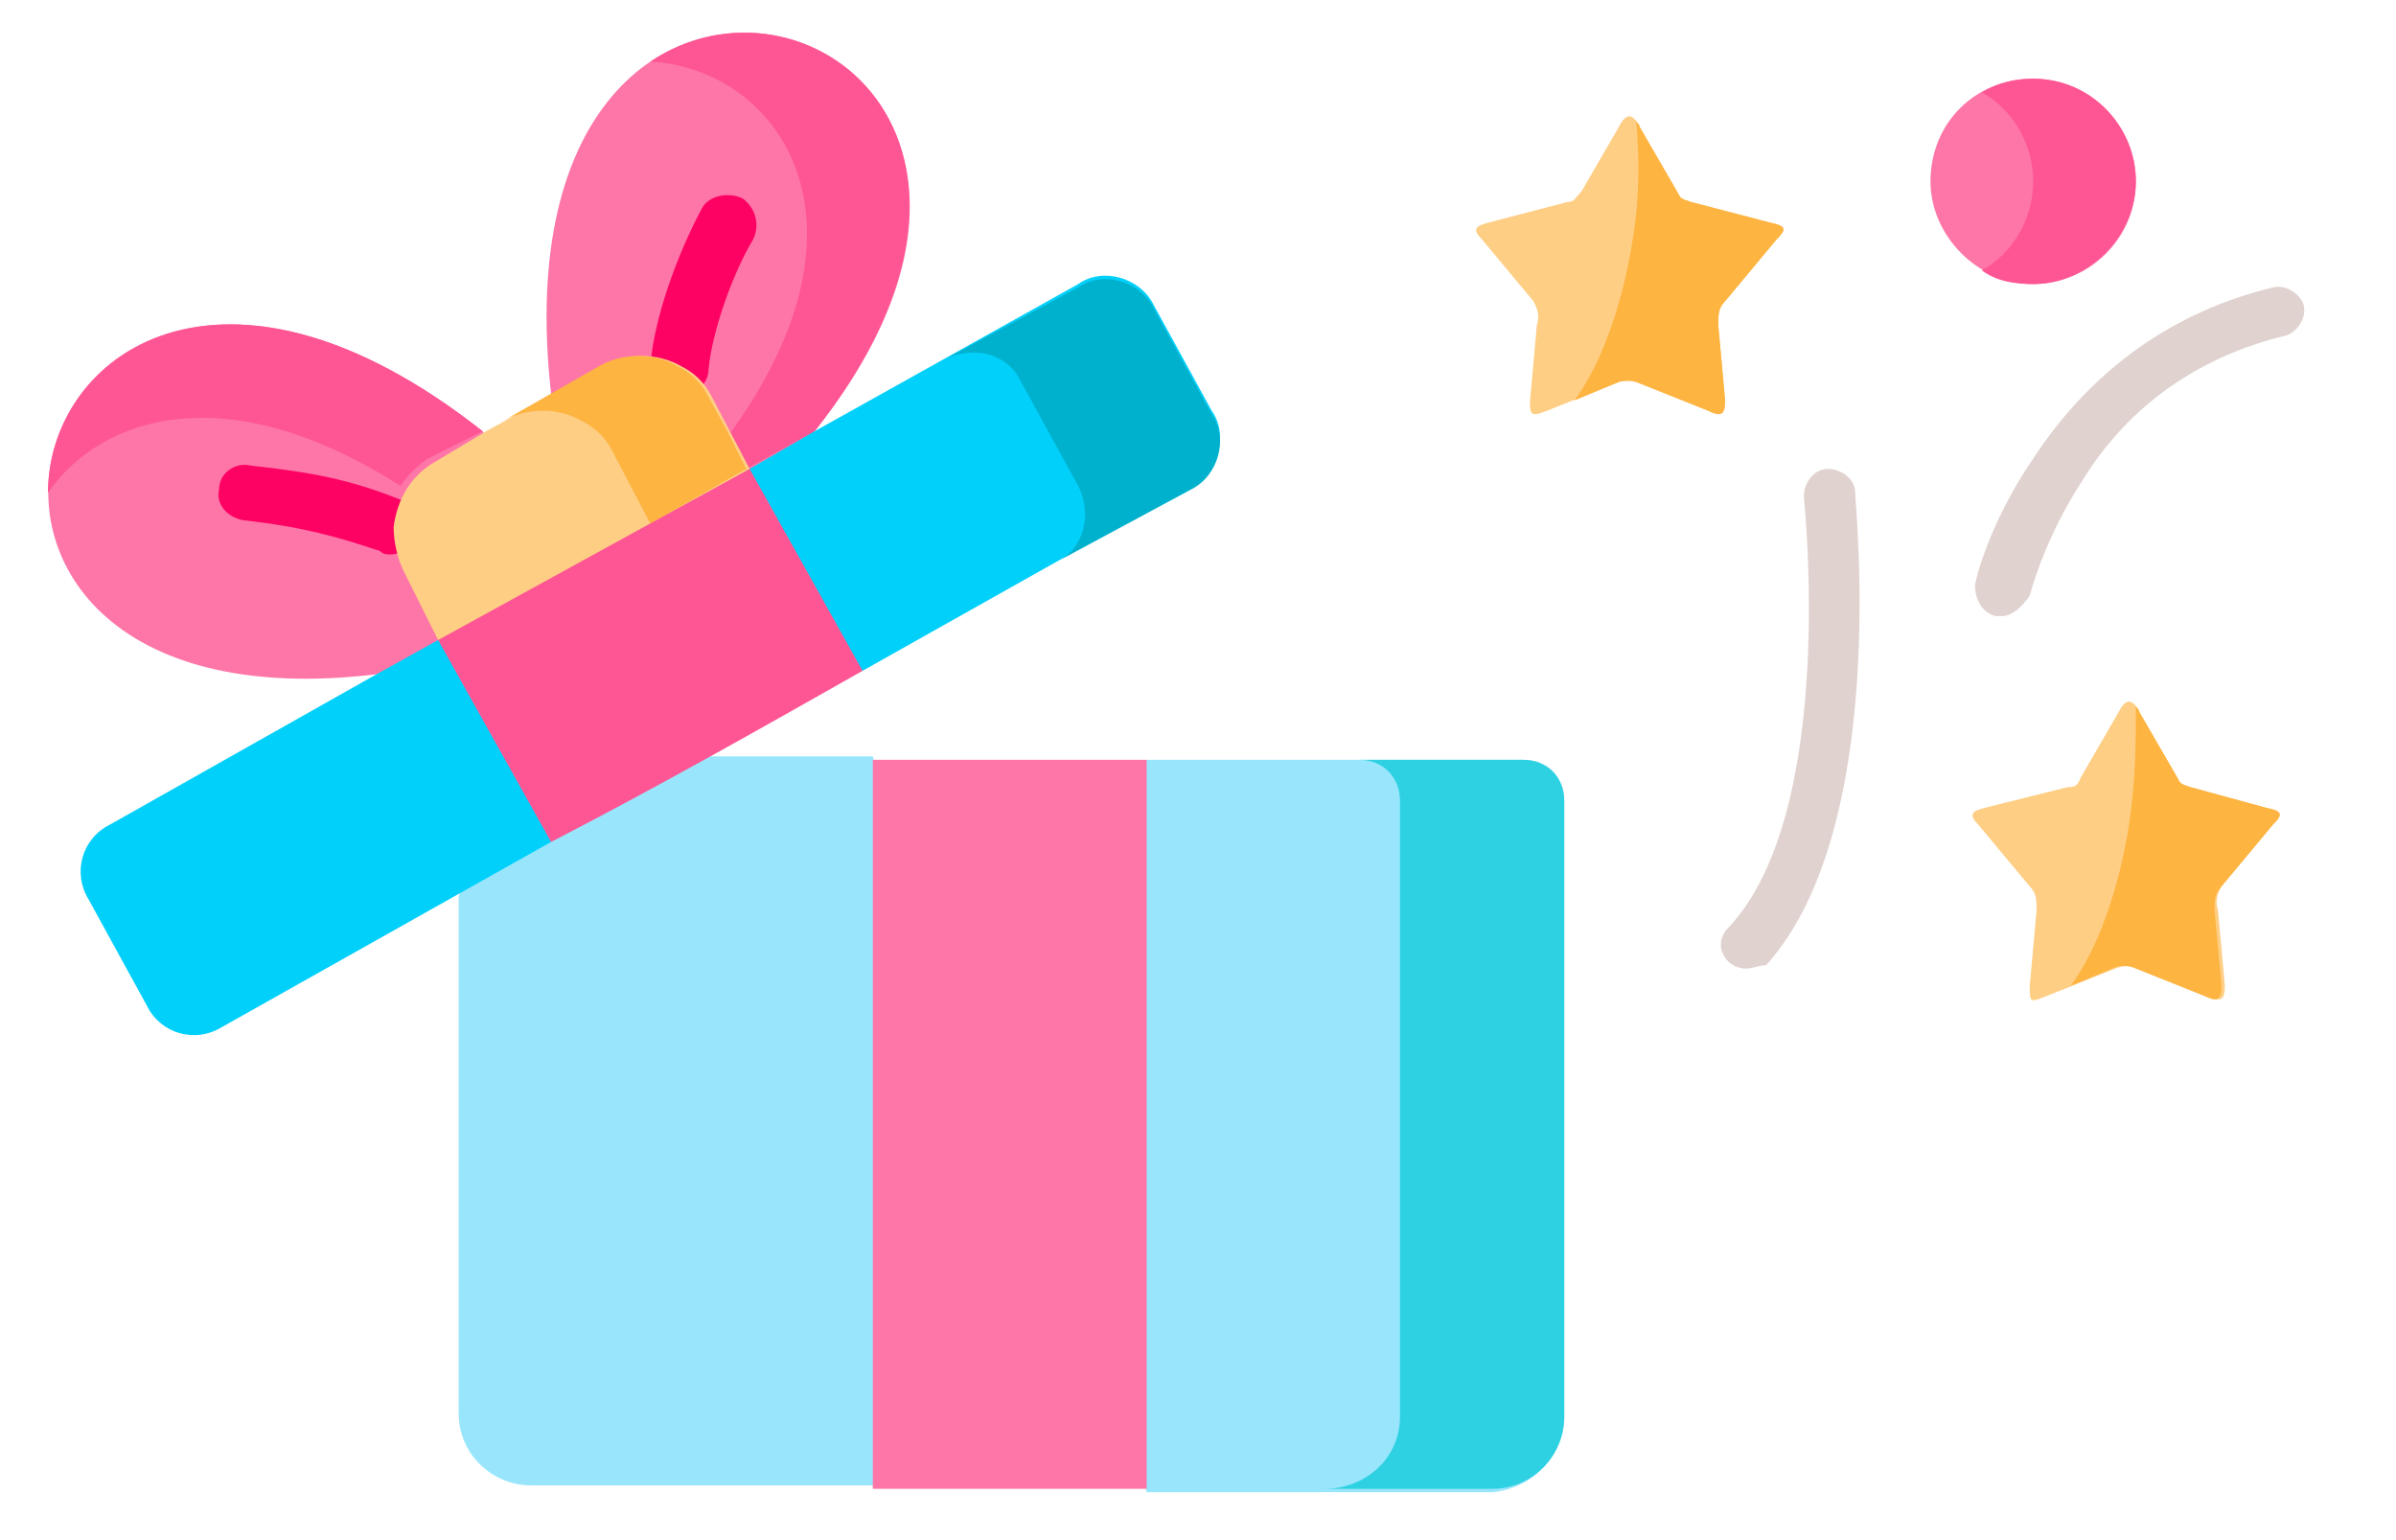 <?xml version="1.0" encoding="utf-8"?>
<!-- Generator: Adobe Illustrator 27.5.0, SVG Export Plug-In . SVG Version: 6.00 Build 0)  -->
<svg version="1.1" id="レイヤー_1" xmlns="http://www.w3.org/2000/svg" xmlns:xlink="http://www.w3.org/1999/xlink" x="0px"
	 y="0px" viewBox="0 0 70 45" style="enable-background:new 0 0 70 45;" xml:space="preserve">
<style type="text/css">
	.st0{fill-rule:evenodd;clip-rule:evenodd;fill:#FE76A8;}
	.st1{fill-rule:evenodd;clip-rule:evenodd;fill:#99E6FC;}
	.st2{fill-rule:evenodd;clip-rule:evenodd;fill:#FE5694;}
	.st3{fill-rule:evenodd;clip-rule:evenodd;fill:#2ED1E2;}
	.st4{fill:#FE0263;}
	.st5{fill:#E0D2CE;}
	.st6{fill-rule:evenodd;clip-rule:evenodd;fill:#FECE85;}
	.st7{fill-rule:evenodd;clip-rule:evenodd;fill:#FDB440;}
	.st8{fill-rule:evenodd;clip-rule:evenodd;fill:#01D0FB;}
	.st9{fill-rule:evenodd;clip-rule:evenodd;fill:#00B1CD;}
</style>
<path class="st0" d="M59.4,8.3c1.6,0,3-1.3,3-3c0-1.6-1.3-3-3-3s-3,1.3-3,3C56.4,6.9,57.8,8.3,59.4,8.3L59.4,8.3z M59.4,8.3"/>
<path class="st0" d="M18,18.6l-3.9-6C0.7,2.1-4.7,21.6,11,19.7L18,18.6z M18,18.6"/>
<path class="st0" d="M23.8,12.6c9.8-12.3-9.6-18-7.7-1.1l3.3,5.6L23.8,12.6z M23.8,12.6"/>
<path class="st1" d="M25.5,43.5l2.4-11l-2.4-10.4h-4.9l-6-0.5l-1.2,4.6v15.1c0,1.2,1,2.1,2.1,2.1H25.5z M25.5,43.5"/>
<path class="st1" d="M45.7,41.4v-18c0-0.7-0.5-1.2-1.2-1.2h-11l-2.9,10.7l2.9,10.7h10.1C44.7,43.5,45.7,42.6,45.7,41.4L45.7,41.4z
	 M45.7,41.4"/>
<path class="st2" d="M23.8,12.6C30.5,4.1,23.5-1.2,19,1.8c3.7,0.2,6.9,4.6,2.3,10.9l0.5,1L23.8,12.6z M23.8,12.6"/>
<path class="st2" d="M14.1,12.6c-7.6-6-12.7-2.2-12.7,1.8C3,12.1,6.7,11,11.7,14.2c0.2-0.3,0.5-0.6,0.8-0.8L14.1,12.6z M14.1,12.6"
	/>
<rect x="25.5" y="22.2" class="st0" width="8" height="21.3"/>
<path class="st3" d="M45.7,27.4v-4c0-0.7-0.5-1.2-1.2-1.2h-4.8c0.7,0,1.2,0.5,1.2,1.2v18c0,1.2-1,2.1-2.2,2.1h4.9
	c1.2,0,2.1-1,2.1-2.1V27.4z M45.7,27.4"/>
<path class="st4" d="M11.4,16.2c-0.1,0-0.2,0-0.3-0.1c-1.2-0.4-2.2-0.7-4-0.9c-0.5-0.1-0.8-0.5-0.7-0.9c0-0.5,0.5-0.8,0.9-0.7
	c1.8,0.2,2.9,0.4,4.4,1c0.4,0.2,0.7,0.6,0.5,1.1C12,16,11.7,16.2,11.4,16.2L11.4,16.2z M11.4,16.2"/>
<path class="st4" d="M19.8,11.6C19.8,11.6,19.8,11.6,19.8,11.6c-0.5,0-0.9-0.4-0.8-0.9c0.1-1.4,0.8-3.3,1.5-4.6
	c0.2-0.4,0.8-0.5,1.2-0.3C22.1,6.1,22.2,6.6,22,7c-0.6,1-1.2,2.7-1.3,3.8C20.7,11.2,20.3,11.6,19.8,11.6L19.8,11.6z M19.8,11.6"/>
<g>
	<path class="st5" d="M51,28.3c-0.2,0-0.4-0.1-0.5-0.2c-0.3-0.3-0.3-0.7,0-1c3.2-3.4,2.2-12.5,2.2-12.6c0-0.4,0.3-0.8,0.7-0.8
		c0.4,0,0.8,0.3,0.8,0.7c0,0.4,1,9.8-2.6,13.8C51.4,28.2,51.2,28.3,51,28.3L51,28.3z M51,28.3"/>
	<path class="st5" d="M58.5,18c-0.1,0-0.1,0-0.2,0c-0.4-0.1-0.6-0.5-0.6-0.9c0-0.1,0.4-1.8,1.7-3.7c1.7-2.6,4.1-4.3,7-5
		c0.4-0.1,0.8,0.2,0.9,0.5c0.1,0.4-0.2,0.8-0.5,0.9c-2.5,0.6-4.6,2-6,4.3c-1.1,1.7-1.5,3.3-1.5,3.3C59.1,17.7,58.8,18,58.5,18
		L58.5,18z M58.5,18"/>
</g>
<path class="st6" d="M50.4,8.8l1.5-1.8c0.3-0.3,0.3-0.4-0.2-0.5l-2.3-0.6c-0.3-0.1-0.3-0.1-0.4-0.3l-1.1-1.9c-0.2-0.4-0.4-0.4-0.6,0
	l-1.1,1.9C46,5.8,46,5.9,45.8,5.9l-2.3,0.6c-0.4,0.1-0.5,0.2-0.2,0.5l1.5,1.8C44.9,9,45,9.2,44.9,9.5l-0.2,2.2c0,0.4,0,0.5,0.5,0.3
	l2-0.8c0.2-0.1,0.5-0.1,0.7,0l2,0.8c0.4,0.2,0.5,0.1,0.5-0.3l-0.2-2.2C50.2,9.2,50.2,9,50.4,8.8L50.4,8.8z M50.4,8.8"/>
<path class="st7" d="M47.7,7c-0.3,1.9-0.9,3.6-1.7,4.7l1.2-0.5c0.2-0.1,0.5-0.1,0.7,0l2,0.8c0.4,0.2,0.5,0.1,0.5-0.3l-0.2-2.2
	c0-0.3,0-0.5,0.2-0.7l1.5-1.8c0.3-0.3,0.3-0.4-0.2-0.5l-2.3-0.6c-0.3-0.1-0.3-0.1-0.4-0.3l-1.1-1.9c0-0.1-0.1-0.1-0.1-0.2
	C47.9,4.6,47.9,5.8,47.7,7L47.7,7z M47.7,7"/>
<path class="st6" d="M64.9,25.9l1.5-1.8c0.3-0.3,0.3-0.4-0.2-0.5L64,23c-0.3-0.1-0.3-0.1-0.4-0.3l-1.1-1.9c-0.2-0.4-0.4-0.4-0.6,0
	l-1.1,1.9c-0.1,0.2-0.1,0.3-0.4,0.3L58,23.6c-0.4,0.1-0.5,0.2-0.2,0.5l1.5,1.8c0.2,0.2,0.2,0.4,0.2,0.7l-0.2,2.2
	c0,0.5,0,0.5,0.5,0.3l2-0.8c0.2-0.1,0.5-0.1,0.7,0l2,0.8c0.4,0.2,0.5,0.1,0.5-0.3l-0.2-2.2C64.7,26.3,64.8,26.1,64.9,25.9L64.9,25.9
	z M64.9,25.9"/>
<path class="st7" d="M62.2,24.1c-0.3,1.9-0.9,3.6-1.7,4.7l1.2-0.5c0.2-0.1,0.5-0.1,0.7,0l2,0.8c0.4,0.2,0.5,0.1,0.5-0.3l-0.2-2.2
	c0-0.3,0-0.5,0.2-0.7l1.5-1.8c0.3-0.3,0.3-0.4-0.2-0.5L64,23c-0.3-0.1-0.3-0.1-0.4-0.3l-1.1-1.9c0-0.1-0.1-0.1-0.1-0.2
	C62.4,21.6,62.4,22.8,62.2,24.1L62.2,24.1z M62.2,24.1"/>
<path class="st2" d="M62.4,5.3c0-1.6-1.3-3-3-3c-0.5,0-1,0.1-1.5,0.4c0.9,0.5,1.5,1.5,1.5,2.6c0,1.1-0.6,2.1-1.5,2.6
	c0.4,0.3,0.9,0.4,1.5,0.4C61,8.3,62.4,6.9,62.4,5.3L62.4,5.3z M62.4,5.3"/>
<path class="st6" d="M12.8,18.7l5.5-1l3.6-4l-1.1-2.1c-0.2-0.4-0.5-0.7-0.9-0.9c-0.7-0.4-1.6-0.4-2.3,0l-1.4,0.8l-2,1.1l-1.5,0.9
	c-0.7,0.4-1.1,1.1-1.2,1.9c0,0.4,0.1,0.9,0.3,1.3L12.8,18.7z M12.8,18.7"/>
<path class="st8" d="M25.2,19.6l9.6-5.4c0.8-0.4,1.1-1.5,0.6-2.2l-1.7-3.1c-0.4-0.8-1.5-1.1-2.2-0.6l-7.7,4.3l-1.9,1.1v4L25.2,19.6z
	 M25.2,19.6"/>
<path class="st8" d="M6.5,30l9.6-5.4l0.3-4l-3.6-1.9l-1.8,1l-7.8,4.4c-0.8,0.4-1.1,1.4-0.6,2.2l1.7,3.1C4.7,30.2,5.7,30.5,6.5,30
	L6.5,30z M6.5,30"/>
<path class="st7" d="M21.3,12.7l-0.6-1.1c-0.2-0.4-0.5-0.7-0.9-0.9c-0.7-0.4-1.6-0.4-2.3,0l-1.4,0.8l-1.4,0.8c0.7-0.4,1.6-0.4,2.3,0
	c0.4,0.2,0.7,0.5,0.9,0.9l1.1,2.1l2.8-1.6L21.3,12.7z M21.3,12.7"/>
<path class="st9" d="M34.8,14.3c0.8-0.4,1.1-1.5,0.6-2.2l-1.7-3.1c-0.4-0.8-1.5-1.1-2.2-0.6l-3.9,2.1c0.8-0.4,1.8-0.2,2.2,0.6
	l1.7,3.1c0.4,0.8,0.2,1.8-0.6,2.2L34.8,14.3z M34.8,14.3"/>
<path class="st2" d="M25.2,19.6l-3.3-5.9l-9.1,5l3.3,5.9C19.2,23,22.2,21.3,25.2,19.6L25.2,19.6z M25.2,19.6"/>
</svg>
